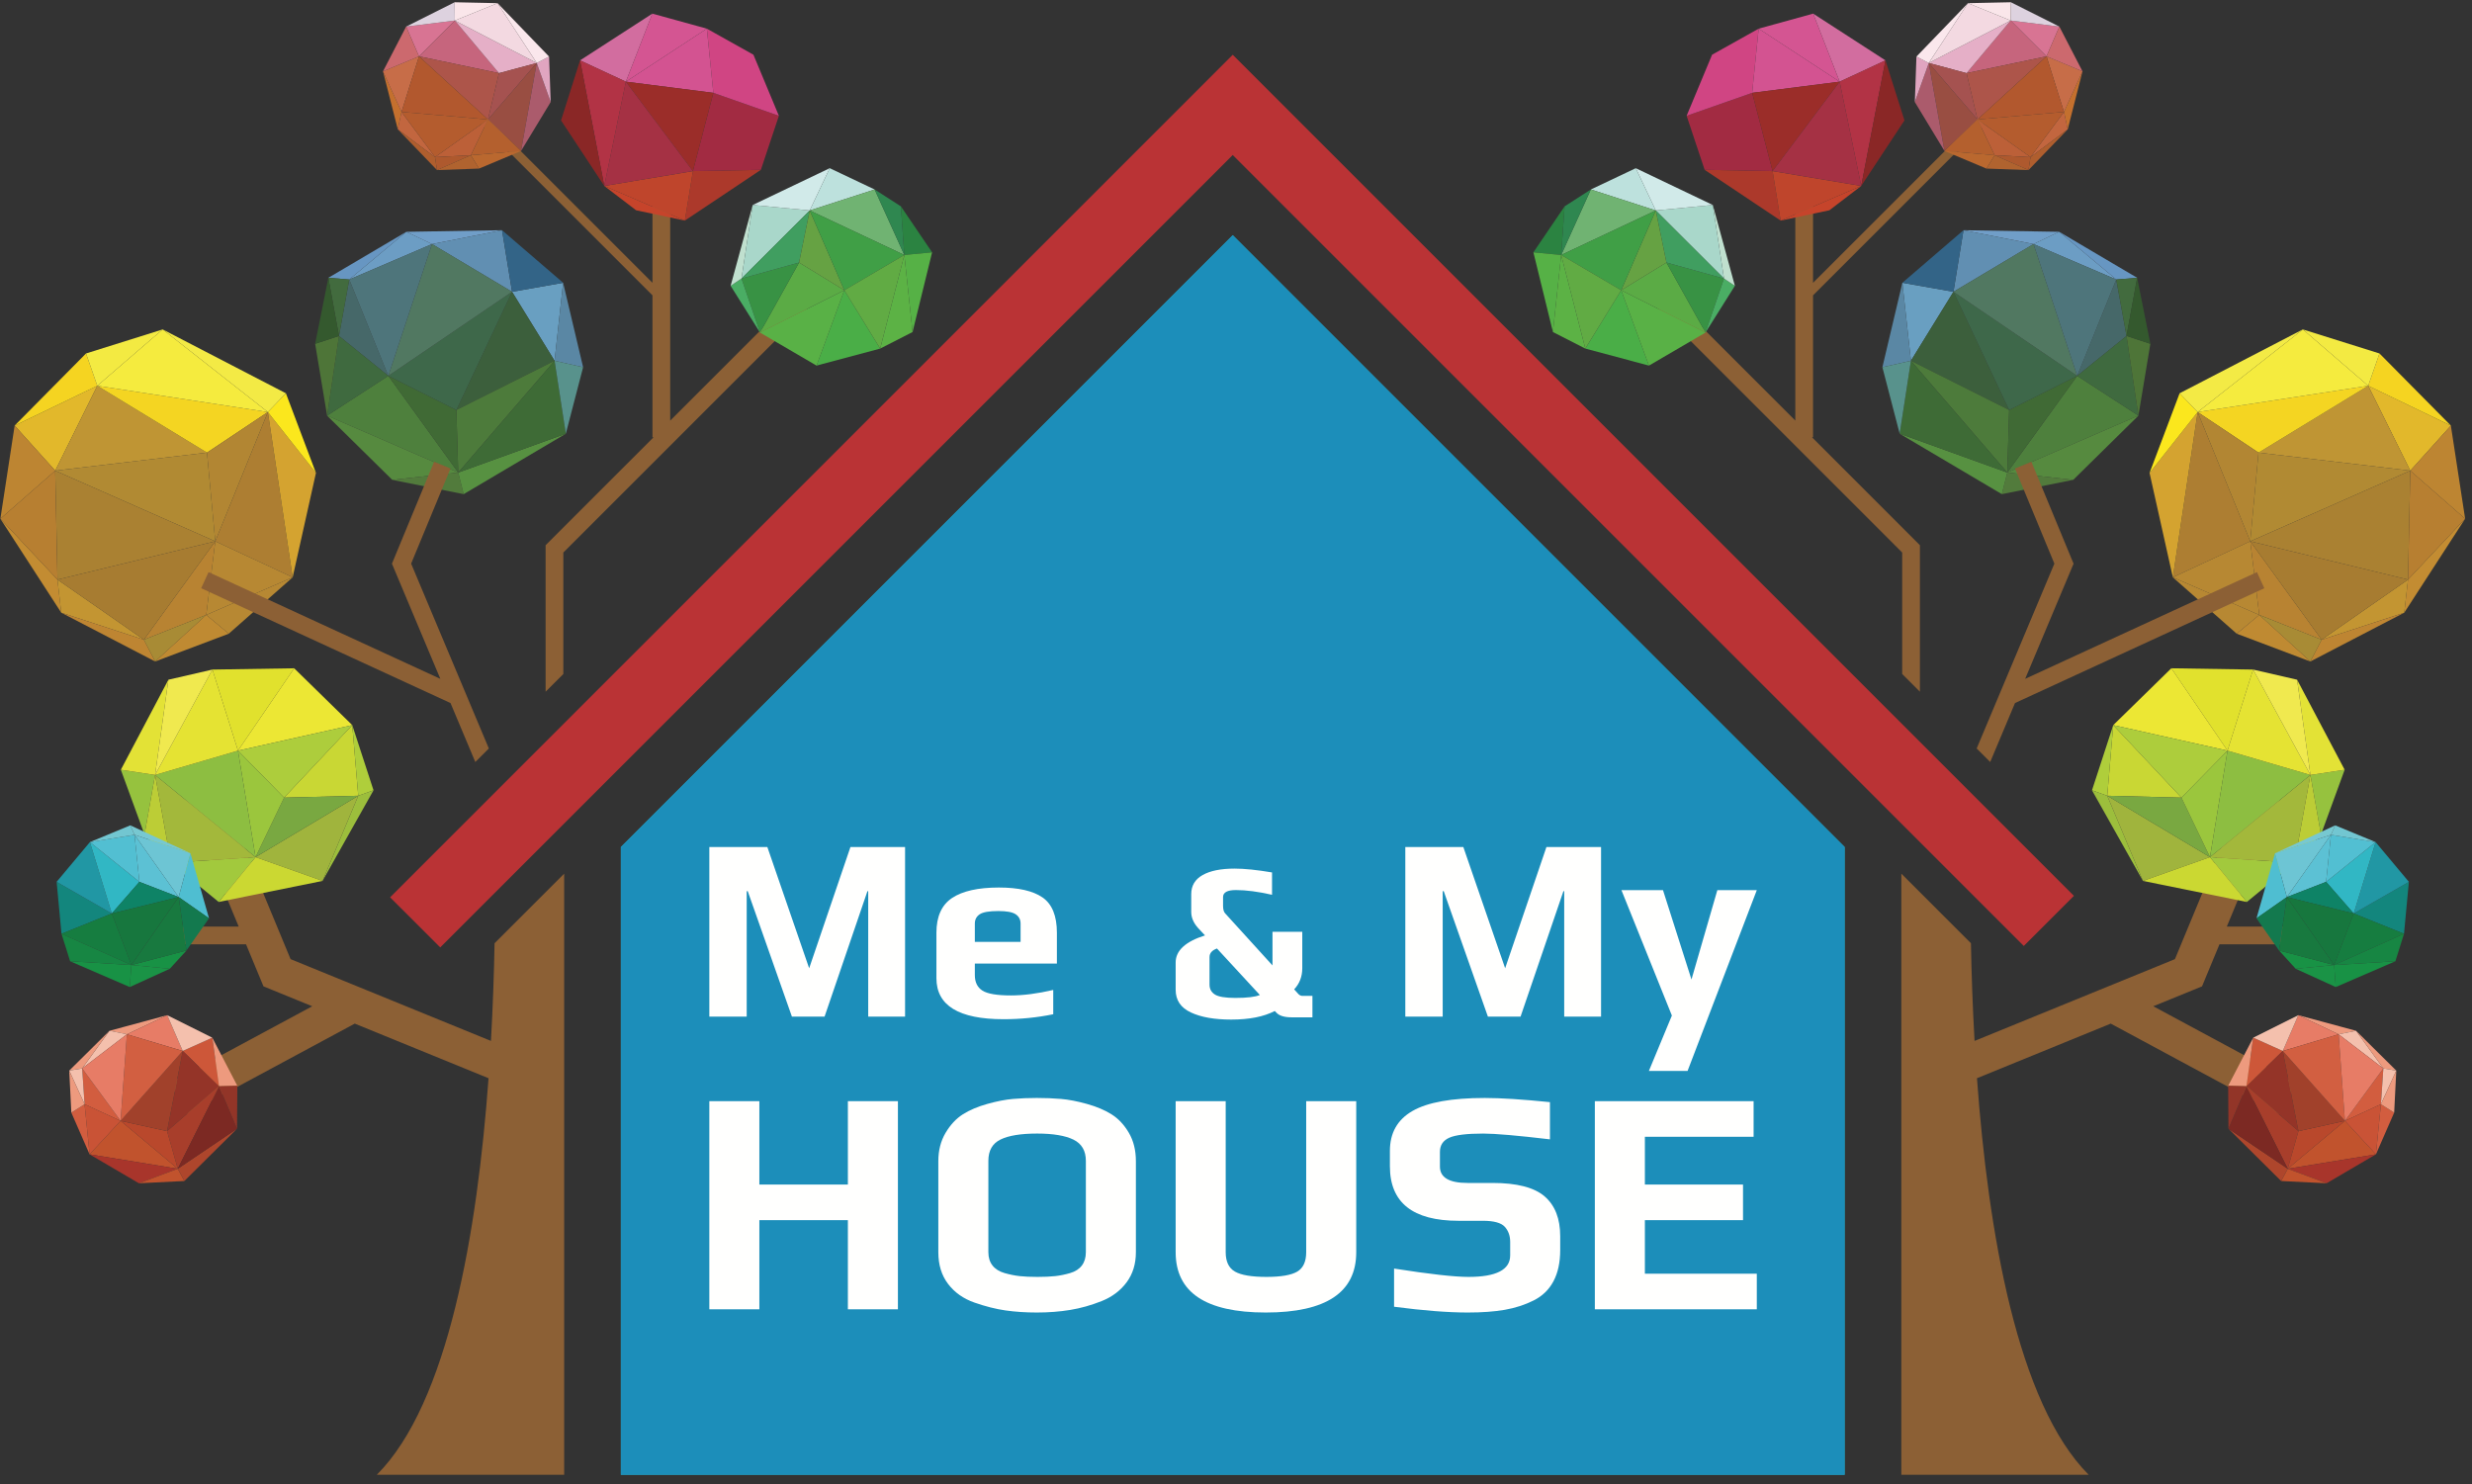 <?xml version="1.0" encoding="UTF-8"?>
<svg width="423px" height="254px" viewBox="0 0 423 254" version="1.1" xmlns="http://www.w3.org/2000/svg" xmlns:xlink="http://www.w3.org/1999/xlink">
    <rect x="0" y="0" width="423" height="254" fill="#333333" stroke="none"/>
    <title>Group</title>
    <g id="Page-1" stroke="none" stroke-width="1" fill="none" fill-rule="evenodd">
        <g id="MeAndMyHouse_Logo_Final_CMYK_MAMH_Transparent" transform="translate(-210, -172)">
            <g id="Group" transform="translate(210.063, 172.384)">
                <polyline id="Fill-1" fill="#27B3C3" points="106.178 252.006 315.585 252.006 315.585 144.573 210.881 39.869 106.178 144.573 106.178 252.006"></polyline>
                <polyline id="Fill-2" fill="#1C8EBA" points="315.585 144.574 315.585 252.007 106.178 252.007 106.178 144.574 210.882 39.869 315.585 144.574"></polyline>
                <polyline id="Fill-3" fill="#BA3335" points="210.88 8.989 66.69 153.18 75.267 161.756 210.88 26.144 346.241 161.507 354.82 152.93 210.88 8.989"></polyline>
                <polyline id="Fill-4" fill="#FFFFFE" points="153.585 223.687 145.024 223.687 145.024 208.43 129.876 208.43 129.876 223.687 121.315 223.687 121.315 188.069 129.876 188.069 129.876 202.338 145.024 202.338 145.024 188.069 153.585 188.069 153.585 223.687"></polyline>
                <path d="M185.745,213.918 L185.745,198.277 C185.745,196.558 185.04,195.35 183.633,194.654 C182.224,193.961 180.147,193.612 177.403,193.612 C174.623,193.612 172.537,193.951 171.147,194.628 C169.756,195.305 169.062,196.52 169.062,198.277 L169.062,213.918 C169.062,214.833 169.299,215.592 169.775,216.196 C170.25,216.799 170.936,217.23 171.833,217.486 C172.729,217.742 173.589,217.916 174.413,218.007 C175.235,218.098 176.251,218.144 177.459,218.144 C178.665,218.144 179.681,218.098 180.505,218.007 C181.327,217.916 182.178,217.742 183.056,217.486 C183.935,217.23 184.602,216.799 185.059,216.196 C185.517,215.592 185.745,214.833 185.745,213.918 M194.307,198.332 L194.307,213.918 C194.307,215.931 193.776,217.65 192.715,219.077 C191.653,220.504 190.227,221.574 188.435,222.288 C186.641,223.001 184.849,223.505 183.056,223.797 C181.263,224.089 179.36,224.236 177.348,224.236 C175.446,224.236 173.662,224.117 171.998,223.88 C170.332,223.642 168.558,223.193 166.674,222.535 C164.789,221.876 163.29,220.815 162.174,219.352 C161.057,217.889 160.5,216.078 160.5,213.918 L160.5,198.332 C160.5,196.503 160.912,194.894 161.734,193.502 C162.558,192.113 163.546,191.052 164.698,190.319 C165.851,189.588 167.251,188.993 168.897,188.536 C170.543,188.078 172.006,187.794 173.287,187.685 C174.567,187.575 175.922,187.52 177.348,187.52 C178.811,187.52 180.193,187.575 181.492,187.685 C182.79,187.794 184.263,188.078 185.91,188.536 C187.556,188.993 188.965,189.588 190.136,190.319 C191.307,191.052 192.295,192.103 193.099,193.475 C193.904,194.847 194.307,196.466 194.307,198.332" id="Fill-5" fill="#FFFFFE"></path>
                <path d="M232.011,188.069 L232.011,213.918 C232.011,220.797 226.852,224.236 216.534,224.236 C206.252,224.236 201.112,220.797 201.112,213.918 L201.112,188.069 L209.674,188.069 L209.674,213.918 C209.674,215.529 210.204,216.634 211.266,217.239 C212.326,217.842 214.119,218.144 216.644,218.144 C219.131,218.144 220.888,217.842 221.912,217.239 C222.937,216.634 223.449,215.529 223.449,213.918 L223.449,188.069 L232.011,188.069" id="Fill-6" fill="#FFFFFE"></path>
                <path d="M266.914,211.175 L266.914,213.534 C266.914,215.657 266.53,217.441 265.762,218.886 C264.993,220.331 263.859,221.429 262.359,222.178 C260.859,222.928 259.221,223.459 257.447,223.77 C255.672,224.081 253.559,224.236 251.108,224.236 C247.706,224.236 243.498,223.907 238.486,223.249 L238.486,216.717 C244.559,217.669 248.804,218.144 251.219,218.144 C255.974,218.144 258.353,216.919 258.353,214.467 L258.353,212.163 C258.353,211.102 258.042,210.233 257.42,209.555 C256.797,208.879 255.554,208.54 253.688,208.54 L249.517,208.54 C241.686,208.54 237.772,205.43 237.772,199.21 L237.772,196.576 C237.772,193.502 239.062,191.225 241.642,189.743 C244.22,188.261 248.345,187.521 254.017,187.521 C256.762,187.521 260.475,187.759 265.158,188.234 L265.158,194.6 C259.596,193.942 255.791,193.613 253.742,193.613 C250.925,193.613 248.986,193.851 247.925,194.326 C246.863,194.802 246.333,195.607 246.333,196.741 L246.333,199.265 C246.333,201.131 247.907,202.064 251.054,202.064 L255.334,202.064 C259.505,202.064 262.478,202.833 264.253,204.369 C266.027,205.906 266.914,208.175 266.914,211.175" id="Fill-7" fill="#FFFFFE"></path>
                <polyline id="Fill-8" fill="#FFFFFE" points="300.556 223.687 272.84 223.687 272.84 188.069 300.007 188.069 300.007 194.161 281.403 194.161 281.403 202.338 298.196 202.338 298.196 208.43 281.403 208.43 281.403 217.595 300.556 217.595 300.556 223.687"></polyline>
                <polyline id="Fill-9" fill="#FFFFFE" points="154.809 173.595 148.504 173.595 148.504 152.13 148.37 152.13 141.036 173.595 135.446 173.595 127.888 152.13 127.71 152.13 127.71 173.595 121.315 173.595 121.315 144.573 131.243 144.573 138.398 165.322 145.463 144.573 154.809 144.573 154.809 173.595"></polyline>
                <path d="M174.575,160.806 L174.575,157.676 C174.575,156.99 174.299,156.462 173.747,156.089 C173.195,155.715 172.204,155.529 170.773,155.529 C169.192,155.529 168.127,155.715 167.575,156.089 C167.023,156.462 166.748,156.99 166.748,157.676 L166.748,160.806 L174.575,160.806 Z M180.789,164.518 L166.748,164.518 L166.748,166.485 C166.748,167.708 167.18,168.594 168.044,169.146 C168.909,169.698 170.534,169.973 172.919,169.973 C175.065,169.973 177.48,169.66 180.164,169.034 L180.164,173.192 C177.42,173.759 174.588,174.043 171.667,174.043 C164.005,174.043 160.175,171.703 160.175,167.022 L160.175,159.241 C160.175,156.469 161.07,154.486 162.857,153.294 C164.646,152.102 167.315,151.504 170.862,151.504 C174.201,151.504 176.69,152.071 178.33,153.203 C179.969,154.337 180.789,156.35 180.789,159.241 L180.789,164.518 L180.789,164.518 Z" id="Fill-10" fill="#FFFFFE"></path>
                <polyline id="Fill-11" fill="#FFFFFE" points="273.904 173.595 267.599 173.595 267.599 152.13 267.465 152.13 260.13 173.595 254.54 173.595 246.983 152.13 246.805 152.13 246.805 173.595 240.41 173.595 240.41 144.573 250.337 144.573 257.492 165.322 264.558 144.573 273.904 144.573 273.904 173.595"></polyline>
                <polyline id="Fill-12" fill="#FFFFFE" points="300.556 151.952 288.705 182.897 282.087 182.897 286.023 173.417 277.392 151.952 284.502 151.952 289.376 167.246 293.803 151.952 300.556 151.952"></polyline>
                <path d="M215.518,169.896 L208.18,161.94 C207.331,162.249 206.906,162.738 206.906,163.407 L206.906,168.119 C206.906,168.866 207.214,169.432 207.833,169.819 C208.45,170.205 209.609,170.398 211.309,170.398 C213.341,170.398 214.745,170.23 215.518,169.896 M224.517,173.719 L220.964,173.719 C219.701,173.719 218.826,173.449 218.338,172.908 L218.067,172.637 C216.187,173.617 213.703,174.105 210.613,174.105 C207.756,174.105 205.457,173.7 203.719,172.888 C201.981,172.078 201.112,170.784 201.112,169.008 L201.112,164.334 C201.112,162.3 202.785,160.756 206.133,159.7 L204.975,158.464 C204.177,157.589 203.778,156.662 203.778,155.683 L203.778,152.632 C203.778,151.191 204.427,150.102 205.727,149.369 C207.027,148.636 208.849,148.268 211.192,148.268 C212.892,148.268 215.029,148.488 217.603,148.924 L217.603,152.748 C215.234,152.208 213.175,151.938 211.424,151.938 C209.957,151.938 209.223,152.337 209.223,153.135 L209.223,154.64 C209.223,155.234 209.339,155.659 209.57,155.916 L217.681,164.836 L217.681,159.082 L222.778,159.082 L222.778,165.3 C222.778,166.742 222.316,167.952 221.389,168.93 L222.121,169.741 C222.328,169.948 222.56,170.05 222.817,170.05 L224.517,170.05 L224.517,173.719" id="Fill-13" fill="#FFFFFE"></path>
                <polyline id="Fill-14" fill="#1A9346" points="399.621 168.537 399.345 164.768 392.772 165.411 399.621 168.537"></polyline>
                <polyline id="Fill-15" fill="#189245" points="389.922 162.286 392.772 165.412 399.345 164.768 389.922 162.286"></polyline>
                <polyline id="Fill-16" fill="#189245" points="409.826 164.124 399.345 164.768 399.621 168.537 409.826 164.124"></polyline>
                <polyline id="Fill-17" fill="#8C6035" points="325.432 114.963 328.465 117.996 328.465 92.917 309.997 74.451 310.178 74.451 310.178 50.159 339.455 20.882 338.382 19.81 310.178 48.014 310.178 30.415 307.144 30.415 307.144 71.598 282.888 47.341 280.744 49.486 325.432 94.173 325.432 114.963"></polyline>
                <polyline id="Fill-18" fill="#709EC8" points="335.921 39.014 347.903 41.383 352.297 39.286 335.921 39.014"></polyline>
                <polyline id="Fill-19" fill="#618FB2" points="334.205 49.55 335.921 39.014 347.903 41.383 334.205 49.55"></polyline>
                <polyline id="Fill-20" fill="#699FC1" points="326.929 61.356 334.205 49.55 325.464 48.01 326.929 61.356"></polyline>
                <polyline id="Fill-21" fill="#5A87A4" points="322.045 62.462 326.929 61.356 325.464 48.01 322.045 62.462"></polyline>
                <polyline id="Fill-22" fill="#336487" points="335.921 39.014 325.463 48.01 334.205 49.55 335.921 39.014"></polyline>
                <polyline id="Fill-23" fill="#3C5F3C" points="343.734 69.787 334.205 49.55 326.928 61.356 343.734 69.787"></polyline>
                <polyline id="Fill-24" fill="#4D7B3B" points="343.417 80.487 326.929 61.356 343.734 69.787 343.417 80.487"></polyline>
                <polyline id="Fill-25" fill="#4E803D" points="365.857 70.748 343.417 80.487 355.38 63.938 365.857 70.748"></polyline>
                <polyline id="Fill-26" fill="#406A35" points="343.734 69.787 355.38 63.939 343.417 80.487 343.734 69.787"></polyline>
                <polyline id="Fill-27" fill="#3E684A" points="334.205 49.55 355.38 63.939 343.734 69.787 334.205 49.55"></polyline>
                <polyline id="Fill-28" fill="#517861" points="347.903 41.383 355.38 63.939 334.205 49.55 347.903 41.383"></polyline>
                <polyline id="Fill-29" fill="#6C9DC4" points="362.063 47.447 352.297 39.286 347.903 41.382 362.063 47.447"></polyline>
                <polyline id="Fill-30" fill="#466869" points="363.82 57.111 362.062 47.448 355.38 63.939 363.82 57.111"></polyline>
                <polyline id="Fill-31" fill="#4E757B" points="347.903 41.383 355.38 63.939 362.063 47.448 347.903 41.383"></polyline>
                <polyline id="Fill-32" fill="#6796C2" points="365.641 47.157 362.063 47.447 352.297 39.286 365.641 47.157"></polyline>
                <polyline id="Fill-33" fill="#426B3E" points="363.82 57.111 365.641 47.157 362.062 47.448 363.82 57.111"></polyline>
                <polyline id="Fill-34" fill="#3F6A3F" points="365.857 70.748 363.821 57.11 355.38 63.938 365.857 70.748"></polyline>
                <polyline id="Fill-35" fill="#4E7538" points="367.9 58.452 363.821 57.111 365.857 70.748 367.9 58.452"></polyline>
                <polyline id="Fill-36" fill="#34592E" points="365.641 47.157 367.899 58.452 363.82 57.111 365.641 47.157"></polyline>
                <polyline id="Fill-37" fill="#568A3F" points="365.857 70.748 354.7 81.737 343.417 80.487 365.857 70.748"></polyline>
                <polyline id="Fill-38" fill="#527B3C" points="342.484 84.182 343.417 80.487 354.7 81.737 342.484 84.182"></polyline>
                <polyline id="Fill-39" fill="#579141" points="325.002 73.839 342.483 84.182 343.416 80.487 325.002 73.839"></polyline>
                <polyline id="Fill-40" fill="#3E6B36" points="326.929 61.356 325.003 73.839 343.417 80.487 326.929 61.356"></polyline>
                <polyline id="Fill-41" fill="#58928C" points="322.045 62.462 325.003 73.839 326.929 61.356 322.045 62.462"></polyline>
                <polyline id="Fill-42" fill="#AC392B" points="291.631 28.682 303.258 28.898 304.637 37.368 291.631 28.682"></polyline>
                <polyline id="Fill-43" fill="#A22B42" points="288.546 19.436 291.631 28.682 303.258 28.899 299.762 15.504 288.546 19.436"></polyline>
                <polyline id="Fill-44" fill="#D04583" points="300.873 4.52 299.761 15.503 288.545 19.435 292.904 8.978 300.873 4.52"></polyline>
                <polyline id="Fill-45" fill="#D35391" points="314.732 13.595 300.873 4.52 299.761 15.503 314.732 13.595"></polyline>
                <polyline id="Fill-46" fill="#D26D9F" points="322.57 9.949 310.203 1.949 314.732 13.595 322.57 9.949"></polyline>
                <polyline id="Fill-47" fill="#D45592" points="300.873 4.52 310.203 1.948 314.732 13.595 300.873 4.52"></polyline>
                <polyline id="Fill-48" fill="#9B2D29" points="303.258 28.898 314.732 13.595 299.762 15.503 303.258 28.898"></polyline>
                <polyline id="Fill-49" fill="#BF452C" points="318.425 31.437 304.636 37.369 303.258 28.898 318.425 31.437"></polyline>
                <polyline id="Fill-50" fill="#A53144" points="314.732 13.595 318.425 31.437 303.258 28.898 314.732 13.595"></polyline>
                <polyline id="Fill-51" fill="#B23345" points="322.57 9.949 318.425 31.437 314.732 13.595 322.57 9.949"></polyline>
                <polyline id="Fill-52" fill="#8A2726" points="325.822 20.222 318.425 31.437 322.57 9.949 325.822 20.222"></polyline>
                <polyline id="Fill-53" fill="#C6442B" points="312.979 35.6 304.636 37.368 318.425 31.437 312.979 35.6"></polyline>
                <polyline id="Fill-54" fill="#C9D734" points="360.525 135.8 361.548 123.711 373.214 136.122 360.525 135.8"></polyline>
                <polyline id="Fill-55" fill="#AFCE3B" points="357.91 134.865 361.548 123.711 360.525 135.8 357.91 134.865"></polyline>
                <polyline id="Fill-56" fill="#9CBE3C" points="366.635 150.376 360.525 135.801 357.91 134.866 366.635 150.376"></polyline>
                <polyline id="Fill-57" fill="#C38C32" points="421.763 88.394 411.991 98.809 411.348 104.466 421.763 88.394"></polyline>
                <polyline id="Fill-58" fill="#B77F31" points="412.377 80.165 421.763 88.394 411.991 98.808 412.377 80.165"></polyline>
                <polyline id="Fill-59" fill="#E2B82B" points="405.177 65.636 412.377 80.165 419.32 72.451 405.177 65.636"></polyline>
                <polyline id="Fill-60" fill="#F5D421" points="407.106 60.107 405.177 65.636 419.321 72.45 407.106 60.107"></polyline>
                <polyline id="Fill-61" fill="#BD8532" points="421.763 88.394 419.32 72.451 412.377 80.165 421.763 88.394"></polyline>
                <polyline id="Fill-62" fill="#BF9534" points="386.405 77.079 412.377 80.165 405.177 65.636 386.405 77.079"></polyline>
                <polyline id="Fill-63" fill="#F4D522" points="375.99 70.136 405.177 65.636 386.405 77.079 375.99 70.136"></polyline>
                <polyline id="Fill-64" fill="#AD7E32" points="371.747 98.423 375.99 70.136 384.99 92.251 371.747 98.423"></polyline>
                <polyline id="Fill-65" fill="#B28633" points="386.405 77.079 384.991 92.251 375.99 70.136 386.405 77.079"></polyline>
                <polyline id="Fill-66" fill="#B18A33" points="412.377 80.165 384.99 92.251 386.405 77.079 412.377 80.165"></polyline>
                <polyline id="Fill-67" fill="#AA8132" points="411.992 98.808 384.991 92.251 412.378 80.165 411.992 98.808"></polyline>
                <polyline id="Fill-68" fill="#C39532" points="397.205 109.094 411.348 104.465 411.991 98.808 397.205 109.094"></polyline>
                <polyline id="Fill-69" fill="#B88332" points="386.534 104.851 397.206 109.094 384.991 92.251 386.534 104.851"></polyline>
                <polyline id="Fill-70" fill="#A77C31" points="411.992 98.808 384.991 92.251 397.206 109.094 411.992 98.808"></polyline>
                <polyline id="Fill-71" fill="#BE8532" points="395.277 112.823 397.206 109.094 411.349 104.466 395.277 112.823"></polyline>
                <polyline id="Fill-72" fill="#A88B35" points="386.534 104.851 395.277 112.823 397.206 109.094 386.534 104.851"></polyline>
                <polyline id="Fill-73" fill="#B78833" points="371.747 98.423 386.533 104.852 384.99 92.251 371.747 98.423"></polyline>
                <polyline id="Fill-74" fill="#B78833" points="382.676 108.066 386.533 104.852 371.747 98.423 382.676 108.066"></polyline>
                <polyline id="Fill-75" fill="#BF8A32" points="395.277 112.823 382.677 108.066 386.534 104.851 395.277 112.823"></polyline>
                <polyline id="Fill-76" fill="#D4A330" points="371.747 98.423 367.761 80.551 375.99 70.136 371.747 98.423"></polyline>
                <polyline id="Fill-77" fill="#FBE71D" points="372.905 66.922 375.991 70.136 367.762 80.551 372.905 66.922"></polyline>
                <polyline id="Fill-78" fill="#F3EA45" points="393.991 55.993 372.905 66.922 375.99 70.136 393.991 55.993"></polyline>
                <polyline id="Fill-79" fill="#F5EB3E" points="405.177 65.636 393.991 55.993 375.99 70.136 405.177 65.636"></polyline>
                <polyline id="Fill-80" fill="#F3EA42" points="407.106 60.107 393.991 55.993 405.177 65.636 407.106 60.107"></polyline>
                <polyline id="Fill-81" fill="#8C6035" points="338.178 127.71 340.494 130.026 344.736 119.933 387.404 100.283 386.137 97.528 346.475 115.793 354.759 96.084 347.539 78.637 344.736 79.796 351.474 96.075 338.178 127.71"></polyline>
                <path d="M379.723,161.225 L393.931,161.225 L393.931,158.192 L380.981,158.192 L390.59,135.012 L384.987,132.69 L372.105,163.76 L337.815,177.758 C337.481,171.833 337.293,166.176 337.197,161.039 L325.289,149.131 L325.289,252.006 L357.346,252.006 C345.102,239.761 340.14,210.329 338.228,184.141 L361.121,174.796 L389.882,190.283 L392.757,184.943 L368.397,171.826 L376.74,168.42 L379.723,161.225" id="Fill-82" fill="#8C6035"></path>
                <polyline id="Fill-83" fill="#E1E12D" points="371.489 113.985 381.103 128.083 385.48 114.205 371.489 113.985"></polyline>
                <polyline id="Fill-84" fill="#ECE734" points="361.548 123.712 381.103 128.084 371.489 113.986 361.548 123.712"></polyline>
                <polyline id="Fill-85" fill="#ADCD3C" points="373.214 136.122 381.103 128.084 361.548 123.712 373.214 136.122"></polyline>
                <polyline id="Fill-86" fill="#A0B43D" points="378.099 146.302 360.525 135.8 366.635 150.375 378.099 146.302"></polyline>
                <polyline id="Fill-87" fill="#CBD832" points="384.407 153.978 378.099 146.302 366.636 150.375 384.407 153.978"></polyline>
                <polyline id="Fill-88" fill="#A2C93D" points="392.558 147.272 384.407 153.978 378.098 146.302 392.558 147.272"></polyline>
                <polyline id="Fill-89" fill="#79A841" points="373.214 136.122 378.099 146.302 360.525 135.8 373.214 136.122"></polyline>
                <polyline id="Fill-90" fill="#9BC63D" points="381.103 128.084 378.099 146.303 373.214 136.122 381.103 128.084"></polyline>
                <polyline id="Fill-91" fill="#A3B83B" points="395.29 132.243 378.099 146.303 392.558 147.273 395.29 132.243"></polyline>
                <polyline id="Fill-92" fill="#96C23E" points="401.147 131.353 395.29 132.243 397.096 142.438 401.147 131.353"></polyline>
                <polyline id="Fill-93" fill="#BCCD36" points="392.558 147.272 397.096 142.437 395.289 132.242 392.558 147.272"></polyline>
                <polyline id="Fill-94" fill="#8DBE41" points="381.103 128.084 395.29 132.243 378.099 146.303 381.103 128.084"></polyline>
                <polyline id="Fill-95" fill="#E5E333" points="385.48 114.205 395.289 132.242 381.103 128.083 385.48 114.205"></polyline>
                <polyline id="Fill-96" fill="#E3E236" points="393.008 115.941 395.29 132.242 401.147 131.352 393.008 115.941"></polyline>
                <polyline id="Fill-97" fill="#F0E94F" points="385.48 114.205 395.289 132.242 393.007 115.941 385.48 114.205"></polyline>
                <polyline id="Fill-98" fill="#13867D" points="412.136 150.535 402.693 155.951 411.303 159.422 412.136 150.535"></polyline>
                <polyline id="Fill-99" fill="#2197A4" points="406.443 143.731 402.694 155.951 412.137 150.535 406.443 143.731"></polyline>
                <polyline id="Fill-100" fill="#31B7C4" points="397.972 150.535 402.693 155.951 406.443 143.731 397.972 150.535"></polyline>
                <polyline id="Fill-101" fill="#52BFD2" points="398.805 142.481 406.443 143.731 397.972 150.535 398.805 142.481"></polyline>
                <polyline id="Fill-102" fill="#72C6D1" points="399.529 140.865 406.442 143.731 398.805 142.482 399.529 140.865"></polyline>
                <polyline id="Fill-103" fill="#77C8D1" points="389.233 145.645 398.806 142.481 399.53 140.864 389.233 145.645"></polyline>
                <polyline id="Fill-104" fill="#6DC5D4" points="391.255 153.138 398.805 142.481 389.232 145.645 391.255 153.138"></polyline>
                <polyline id="Fill-105" fill="#4FBED1" points="386.061 156.769 391.255 153.138 389.233 145.645 386.061 156.769"></polyline>
                <polyline id="Fill-106" fill="#13794E" points="389.922 162.286 386.061 156.77 391.255 153.138 389.922 162.286"></polyline>
                <polyline id="Fill-107" fill="#5CC1D4" points="397.972 150.535 391.255 153.138 398.805 142.481 397.972 150.535"></polyline>
                <polyline id="Fill-108" fill="#0E8366" points="402.693 155.951 391.255 153.138 397.972 150.535 402.693 155.951"></polyline>
                <polyline id="Fill-109" fill="#18793F" points="399.345 164.768 391.255 153.138 389.922 162.286 399.345 164.768"></polyline>
                <polyline id="Fill-110" fill="#17773E" points="402.693 155.951 399.345 164.768 391.255 153.138 402.693 155.951"></polyline>
                <polyline id="Fill-111" fill="#167D40" points="411.303 159.423 399.345 164.768 402.693 155.951 411.303 159.423"></polyline>
                <polyline id="Fill-112" fill="#178643" points="411.303 159.423 399.345 164.768 409.826 164.124 411.303 159.423"></polyline>
                <polyline id="Fill-113" fill="#4AAE47" points="282.101 62.184 277.351 49.283 271.211 59.27 282.101 62.184"></polyline>
                <polyline id="Fill-114" fill="#59B146" points="291.776 56.532 277.351 49.283 282.101 62.185 291.776 56.532"></polyline>
                <polyline id="Fill-115" fill="#5BAB45" points="285.092 44.548 277.351 49.283 291.776 56.532 285.092 44.548"></polyline>
                <polyline id="Fill-116" fill="#389244" points="294.944 47.286 291.775 56.532 285.091 44.548 294.944 47.286"></polyline>
                <polyline id="Fill-117" fill="#4AAD64" points="296.804 48.529 291.775 56.532 294.944 47.286 296.804 48.529"></polyline>
                <polyline id="Fill-118" fill="#C0E0CF" points="293.026 34.698 294.945 47.285 296.805 48.528 293.026 34.698"></polyline>
                <polyline id="Fill-119" fill="#A9D7CA" points="283.269 35.635 294.944 47.286 293.026 34.699 283.269 35.635"></polyline>
                <polyline id="Fill-120" fill="#D1EAE9" points="279.844 28.4 283.269 35.634 293.026 34.698 279.844 28.4"></polyline>
                <polyline id="Fill-121" fill="#BDE1DD" points="272.16 32.043 279.844 28.401 283.269 35.634 272.16 32.043"></polyline>
                <polyline id="Fill-122" fill="#409E60" points="285.092 44.548 283.27 35.635 294.945 47.286 285.092 44.548"></polyline>
                <polyline id="Fill-123" fill="#66A243" points="277.351 49.283 283.269 35.635 285.091 44.548 277.351 49.283"></polyline>
                <polyline id="Fill-124" fill="#70B372" points="267.08 43.253 283.269 35.635 272.16 32.044 267.08 43.253"></polyline>
                <polyline id="Fill-125" fill="#2B8341" points="262.328 42.8 267.08 43.252 267.666 34.932 262.328 42.8"></polyline>
                <polyline id="Fill-126" fill="#2F8750" points="272.16 32.043 267.666 34.932 267.08 43.252 272.16 32.043"></polyline>
                <polyline id="Fill-127" fill="#409F46" points="277.351 49.283 267.08 43.253 283.269 35.635 277.351 49.283"></polyline>
                <polyline id="Fill-128" fill="#61AB44" points="271.21 59.27 267.08 43.252 277.351 49.283 271.21 59.27"></polyline>
                <polyline id="Fill-129" fill="#56B146" points="265.669 56.439 267.08 43.253 262.328 42.801 265.669 56.439"></polyline>
                <polyline id="Fill-130" fill="#5CB245" points="271.21 59.27 267.08 43.252 265.669 56.438 271.21 59.27"></polyline>
                <polyline id="Fill-131" fill="#C4702E" points="356.29 11.825 353.119 18.77 353.76 21.746 356.29 11.825"></polyline>
                <polyline id="Fill-132" fill="#C76D48" points="350.129 9.26 356.29 11.825 353.119 18.77 350.129 9.26"></polyline>
                <polyline id="Fill-133" fill="#D87493" points="344 3.13 350.13 9.26 352.329 4.165 344 3.13"></polyline>
                <polyline id="Fill-134" fill="#DDD2DF" points="344.032 0 344 3.13 352.328 4.166 344.032 0"></polyline>
                <polyline id="Fill-135" fill="#CC696E" points="356.29 11.825 352.328 4.166 350.129 9.26 356.29 11.825"></polyline>
                <polyline id="Fill-136" fill="#C6657D" points="336.445 12.134 350.129 9.26 343.999 3.13 336.445 12.134"></polyline>
                <polyline id="Fill-137" fill="#E5AFC7" points="329.984 10.397 344 3.131 336.446 12.135 329.984 10.397"></polyline>
                <polyline id="Fill-138" fill="#994E42" points="332.667 25.45 329.983 10.396 338.321 20.061 332.667 25.45"></polyline>
                <polyline id="Fill-139" fill="#A55250" points="336.445 12.134 338.321 20.061 329.983 10.396 336.445 12.134"></polyline>
                <polyline id="Fill-140" fill="#AD554A" points="350.129 9.26 338.321 20.062 336.445 12.134 350.129 9.26"></polyline>
                <polyline id="Fill-141" fill="#B2582E" points="353.119 18.77 338.321 20.062 350.129 9.26 353.119 18.77"></polyline>
                <polyline id="Fill-142" fill="#C2663F" points="347.387 26.507 353.761 21.746 353.12 18.77 347.387 26.507"></polyline>
                <polyline id="Fill-143" fill="#BC6038" points="341.256 26.181 347.387 26.507 338.322 20.062 341.256 26.181"></polyline>
                <polyline id="Fill-144" fill="#B45C2E" points="353.119 18.77 338.321 20.062 347.386 26.507 353.119 18.77"></polyline>
                <polyline id="Fill-145" fill="#AF5E2E" points="347.047 28.725 347.387 26.507 353.761 21.745 347.047 28.725"></polyline>
                <polyline id="Fill-146" fill="#AE592E" points="341.256 26.181 347.047 28.725 347.387 26.507 341.256 26.181"></polyline>
                <polyline id="Fill-147" fill="#B4602E" points="332.667 25.45 341.256 26.18 338.321 20.061 332.667 25.45"></polyline>
                <polyline id="Fill-148" fill="#BA682F" points="339.851 28.468 341.256 26.181 332.667 25.45 339.851 28.468"></polyline>
                <polyline id="Fill-149" fill="#B0632F" points="347.047 28.725 339.851 28.468 341.256 26.181 347.047 28.725"></polyline>
                <polyline id="Fill-150" fill="#AB5B6C" points="332.667 25.45 327.594 17.078 329.983 10.396 332.667 25.45"></polyline>
                <polyline id="Fill-151" fill="#E0A5C0" points="327.871 9.295 329.983 10.396 327.594 17.078 327.871 9.295"></polyline>
                <polyline id="Fill-152" fill="#FAE7EC" points="336.686 0.157 327.872 9.296 329.984 10.397 336.686 0.157"></polyline>
                <polyline id="Fill-153" fill="#F3D9E1" points="344 3.13 336.686 0.156 329.984 10.396 344 3.13"></polyline>
                <polyline id="Fill-154" fill="#FAE6EA" points="344.032 0 336.686 0.157 344 3.13 344.032 0"></polyline>
                <polyline id="Fill-155" fill="#ED9A7E" points="393.213 173.352 400.112 176.622 403.097 176.023 393.213 173.352"></polyline>
                <polyline id="Fill-156" fill="#E77C66" points="390.56 179.475 393.213 173.352 400.112 176.621 390.56 179.475"></polyline>
                <polyline id="Fill-157" fill="#CD5739" points="384.343 185.517 390.56 179.476 385.498 177.204 384.343 185.517"></polyline>
                <polyline id="Fill-158" fill="#ED9A7E" points="381.214 185.439 384.343 185.516 385.498 177.203 381.214 185.439"></polyline>
                <polyline id="Fill-159" fill="#F4C0AD" points="393.213 173.352 385.498 177.204 390.56 179.475 393.213 173.352"></polyline>
                <polyline id="Fill-160" fill="#943428" points="393.238 193.199 390.56 179.475 384.343 185.517 393.238 193.199"></polyline>
                <polyline id="Fill-161" fill="#A83E2B" points="391.408 199.635 384.343 185.516 393.238 193.199 391.408 199.635"></polyline>
                <polyline id="Fill-162" fill="#C1532D" points="406.499 197.167 391.408 199.635 401.191 191.436 406.499 197.167"></polyline>
                <polyline id="Fill-163" fill="#B9482C" points="393.238 193.199 401.191 191.437 391.408 199.635 393.238 193.199"></polyline>
                <polyline id="Fill-164" fill="#A1412B" points="390.56 179.475 401.191 191.436 393.238 193.199 390.56 179.475"></polyline>
                <polyline id="Fill-165" fill="#D25F41" points="400.112 176.622 401.192 191.437 390.56 179.476 400.112 176.622"></polyline>
                <polyline id="Fill-166" fill="#F4C0AD" points="407.766 182.465 403.097 176.024 400.112 176.622 407.766 182.465"></polyline>
                <polyline id="Fill-167" fill="#D25D3F" points="407.352 188.59 407.766 182.464 401.191 191.437 407.352 188.59"></polyline>
                <polyline id="Fill-168" fill="#E77C66" points="400.112 176.622 401.192 191.437 407.766 182.465 400.112 176.622"></polyline>
                <polyline id="Fill-169" fill="#ED9A7E" points="409.979 182.836 407.766 182.464 403.096 176.023 409.979 182.836"></polyline>
                <polyline id="Fill-170" fill="#F4C0AD" points="407.352 188.59 409.979 182.836 407.766 182.464 407.352 188.59"></polyline>
                <polyline id="Fill-171" fill="#C95336" points="406.499 197.167 407.352 188.59 401.191 191.436 406.499 197.167"></polyline>
                <polyline id="Fill-172" fill="#D25D3F" points="409.619 190.027 407.352 188.59 406.499 197.167 409.619 190.027"></polyline>
                <polyline id="Fill-173" fill="#ED9A7E" points="409.979 182.836 409.619 190.027 407.352 188.59 409.979 182.836"></polyline>
                <polyline id="Fill-174" fill="#A8352B" points="406.499 197.167 398.055 202.119 391.408 199.635 406.499 197.167"></polyline>
                <polyline id="Fill-175" fill="#C1532D" points="390.277 201.732 391.408 199.636 398.055 202.12 390.277 201.732"></polyline>
                <polyline id="Fill-176" fill="#AE462C" points="381.265 192.787 390.277 201.731 391.408 199.635 381.265 192.787"></polyline>
                <polyline id="Fill-177" fill="#7C2923" points="384.343 185.517 381.265 192.788 391.408 199.636 384.343 185.517"></polyline>
                <polyline id="Fill-178" fill="#923528" points="381.214 185.439 381.265 192.787 384.343 185.516 381.214 185.439"></polyline>
                <polyline id="Fill-179" fill="#1A9346" points="22.142 168.537 22.418 164.768 28.991 165.411 22.142 168.537"></polyline>
                <polyline id="Fill-180" fill="#189245" points="31.841 162.286 28.991 165.412 22.418 164.768 31.841 162.286"></polyline>
                <polyline id="Fill-181" fill="#189245" points="11.937 164.124 22.418 164.768 22.142 168.537 11.937 164.124"></polyline>
                <polyline id="Fill-182" fill="#8C6035" points="96.332 114.963 93.299 117.996 93.299 92.917 111.766 74.451 111.586 74.451 111.586 50.159 82.309 20.882 83.381 19.81 111.586 48.014 111.586 30.415 114.619 30.415 114.619 71.598 138.876 47.341 141.02 49.486 96.332 94.173 96.332 114.963"></polyline>
                <polyline id="Fill-183" fill="#709EC8" points="85.842 39.014 73.86 41.383 69.466 39.286 85.842 39.014"></polyline>
                <polyline id="Fill-184" fill="#618FB2" points="87.558 49.55 85.842 39.014 73.86 41.383 87.558 49.55"></polyline>
                <polyline id="Fill-185" fill="#699FC1" points="94.834 61.356 87.559 49.55 96.299 48.01 94.834 61.356"></polyline>
                <polyline id="Fill-186" fill="#5A87A4" points="99.718 62.462 94.834 61.356 96.299 48.01 99.718 62.462"></polyline>
                <polyline id="Fill-187" fill="#336487" points="85.842 39.014 96.3 48.01 87.558 49.55 85.842 39.014"></polyline>
                <polyline id="Fill-188" fill="#3C5F3C" points="78.029 69.787 87.558 49.55 94.835 61.356 78.029 69.787"></polyline>
                <polyline id="Fill-189" fill="#4D7B3B" points="78.346 80.487 94.834 61.356 78.029 69.787 78.346 80.487"></polyline>
                <polyline id="Fill-190" fill="#4E803D" points="55.906 70.748 78.346 80.487 66.383 63.938 55.906 70.748"></polyline>
                <polyline id="Fill-191" fill="#406A35" points="78.029 69.787 66.383 63.939 78.346 80.487 78.029 69.787"></polyline>
                <polyline id="Fill-192" fill="#3E684A" points="87.558 49.55 66.383 63.939 78.029 69.787 87.558 49.55"></polyline>
                <polyline id="Fill-193" fill="#517861" points="73.861 41.383 66.384 63.939 87.559 49.55 73.861 41.383"></polyline>
                <polyline id="Fill-194" fill="#6C9DC4" points="59.7 47.447 69.466 39.286 73.86 41.382 59.7 47.447"></polyline>
                <polyline id="Fill-195" fill="#466869" points="57.943 57.111 59.701 47.448 66.383 63.939 57.943 57.111"></polyline>
                <polyline id="Fill-196" fill="#4E757B" points="73.861 41.383 66.384 63.939 59.701 47.448 73.861 41.383"></polyline>
                <polyline id="Fill-197" fill="#6796C2" points="56.122 47.157 59.7 47.447 69.466 39.286 56.122 47.157"></polyline>
                <polyline id="Fill-198" fill="#426B3E" points="57.943 57.111 56.122 47.157 59.701 47.448 57.943 57.111"></polyline>
                <polyline id="Fill-199" fill="#3F6A3F" points="55.906 70.748 57.942 57.11 66.383 63.938 55.906 70.748"></polyline>
                <polyline id="Fill-200" fill="#4E7538" points="53.864 58.452 57.943 57.111 55.907 70.748 53.864 58.452"></polyline>
                <polyline id="Fill-201" fill="#34592E" points="56.122 47.157 53.864 58.452 57.943 57.111 56.122 47.157"></polyline>
                <polyline id="Fill-202" fill="#568A3F" points="55.906 70.748 67.063 81.737 78.346 80.487 55.906 70.748"></polyline>
                <polyline id="Fill-203" fill="#527B3C" points="79.28 84.182 78.347 80.487 67.064 81.737 79.28 84.182"></polyline>
                <polyline id="Fill-204" fill="#579141" points="96.761 73.839 79.28 84.182 78.347 80.487 96.761 73.839"></polyline>
                <polyline id="Fill-205" fill="#3E6B36" points="94.834 61.356 96.76 73.839 78.346 80.487 94.834 61.356"></polyline>
                <polyline id="Fill-206" fill="#58928C" points="99.718 62.462 96.76 73.839 94.834 61.356 99.718 62.462"></polyline>
                <polyline id="Fill-207" fill="#AC392B" points="130.133 28.682 118.505 28.898 117.127 37.368 130.133 28.682"></polyline>
                <polyline id="Fill-208" fill="#A22B42" points="133.218 19.436 130.133 28.682 118.505 28.899 122.002 15.504 133.218 19.436"></polyline>
                <polyline id="Fill-209" fill="#D04583" points="120.89 4.52 122.002 15.503 133.218 19.435 128.859 8.978 120.89 4.52"></polyline>
                <polyline id="Fill-210" fill="#D35391" points="107.031 13.595 120.89 4.52 122.002 15.503 107.031 13.595"></polyline>
                <polyline id="Fill-211" fill="#D26D9F" points="99.193 9.949 111.56 1.949 107.031 13.595 99.193 9.949"></polyline>
                <polyline id="Fill-212" fill="#D45592" points="120.89 4.52 111.56 1.948 107.031 13.595 120.89 4.52"></polyline>
                <polyline id="Fill-213" fill="#9B2D29" points="118.505 28.898 107.031 13.595 122.001 15.503 118.505 28.898"></polyline>
                <polyline id="Fill-214" fill="#BF452C" points="103.338 31.437 117.127 37.369 118.505 28.898 103.338 31.437"></polyline>
                <polyline id="Fill-215" fill="#A53144" points="107.031 13.595 103.338 31.437 118.505 28.898 107.031 13.595"></polyline>
                <polyline id="Fill-216" fill="#B23345" points="99.193 9.949 103.338 31.437 107.031 13.595 99.193 9.949"></polyline>
                <polyline id="Fill-217" fill="#8A2726" points="95.941 20.222 103.338 31.437 99.193 9.949 95.941 20.222"></polyline>
                <polyline id="Fill-218" fill="#C6442B" points="108.784 35.6 117.127 37.368 103.338 31.437 108.784 35.6"></polyline>
                <polyline id="Fill-219" fill="#C9D734" points="61.238 135.8 60.215 123.711 48.549 136.122 61.238 135.8"></polyline>
                <polyline id="Fill-220" fill="#AFCE3B" points="63.853 134.865 60.215 123.711 61.238 135.8 63.853 134.865"></polyline>
                <polyline id="Fill-221" fill="#9CBE3C" points="55.128 150.376 61.238 135.801 63.853 134.866 55.128 150.376"></polyline>
                <polyline id="Fill-222" fill="#C38C32" points="1.42108547e-14 88.394 9.772 98.809 10.415 104.466 1.42108547e-14 88.394"></polyline>
                <polyline id="Fill-223" fill="#B77F31" points="9.386 80.165 0 88.394 9.772 98.808 9.386 80.165"></polyline>
                <polyline id="Fill-224" fill="#E2B82B" points="16.586 65.636 9.386 80.165 2.443 72.451 16.586 65.636"></polyline>
                <polyline id="Fill-225" fill="#F5D421" points="14.657 60.107 16.586 65.636 2.442 72.45 14.657 60.107"></polyline>
                <polyline id="Fill-226" fill="#BD8532" points="1.42108547e-14 88.394 2.443 72.451 9.386 80.165 1.42108547e-14 88.394"></polyline>
                <polyline id="Fill-227" fill="#BF9534" points="35.358 77.079 9.386 80.165 16.586 65.636 35.358 77.079"></polyline>
                <polyline id="Fill-228" fill="#F4D522" points="45.773 70.136 16.586 65.636 35.358 77.079 45.773 70.136"></polyline>
                <polyline id="Fill-229" fill="#AD7E32" points="50.016 98.423 45.773 70.136 36.773 92.251 50.016 98.423"></polyline>
                <polyline id="Fill-230" fill="#B28633" points="35.358 77.079 36.772 92.251 45.773 70.136 35.358 77.079"></polyline>
                <polyline id="Fill-231" fill="#B18A33" points="9.386 80.165 36.773 92.251 35.358 77.079 9.386 80.165"></polyline>
                <polyline id="Fill-232" fill="#AA8132" points="9.772 98.808 36.773 92.251 9.386 80.165 9.772 98.808"></polyline>
                <polyline id="Fill-233" fill="#C39532" points="24.558 109.094 10.415 104.465 9.772 98.808 24.558 109.094"></polyline>
                <polyline id="Fill-234" fill="#B88332" points="35.23 104.851 24.558 109.094 36.773 92.251 35.23 104.851"></polyline>
                <polyline id="Fill-235" fill="#A77C31" points="9.772 98.808 36.773 92.251 24.558 109.094 9.772 98.808"></polyline>
                <polyline id="Fill-236" fill="#BE8532" points="26.486 112.823 24.557 109.094 10.414 104.466 26.486 112.823"></polyline>
                <polyline id="Fill-237" fill="#A88B35" points="35.23 104.851 26.487 112.823 24.558 109.094 35.23 104.851"></polyline>
                <polyline id="Fill-238" fill="#B78833" points="50.016 98.423 35.23 104.852 36.773 92.251 50.016 98.423"></polyline>
                <polyline id="Fill-239" fill="#B78833" points="39.087 108.066 35.23 104.852 50.016 98.423 39.087 108.066"></polyline>
                <polyline id="Fill-240" fill="#BF8A32" points="26.486 112.823 39.086 108.066 35.229 104.851 26.486 112.823"></polyline>
                <polyline id="Fill-241" fill="#D4A330" points="50.016 98.423 54.002 80.551 45.773 70.136 50.016 98.423"></polyline>
                <polyline id="Fill-242" fill="#FBE71D" points="48.859 66.922 45.773 70.136 54.002 80.551 48.859 66.922"></polyline>
                <polyline id="Fill-243" fill="#F3EA45" points="27.772 55.993 48.858 66.922 45.773 70.136 27.772 55.993"></polyline>
                <polyline id="Fill-244" fill="#F5EB3E" points="16.586 65.636 27.772 55.993 45.773 70.136 16.586 65.636"></polyline>
                <polyline id="Fill-245" fill="#F3EA42" points="14.657 60.107 27.773 55.993 16.586 65.636 14.657 60.107"></polyline>
                <polyline id="Fill-246" fill="#8C6035" points="83.585 127.71 81.269 130.026 77.027 119.933 34.359 100.283 35.626 97.528 75.288 115.793 67.004 96.084 74.224 78.637 77.027 79.796 70.289 96.075 83.585 127.71"></polyline>
                <path d="M42.04,161.225 L27.832,161.225 L27.832,158.192 L40.782,158.192 L31.173,135.012 L36.776,132.69 L49.658,163.76 L83.948,177.758 C84.282,171.833 84.47,166.176 84.566,161.039 L96.474,149.131 L96.474,252.006 L64.417,252.006 C76.661,239.761 81.623,210.329 83.535,184.141 L60.642,174.796 L31.881,190.283 L29.006,184.943 L53.366,171.826 L45.023,168.42 L42.04,161.225" id="Fill-247" fill="#8C6035"></path>
                <polyline id="Fill-248" fill="#E1E12D" points="50.274 113.985 40.66 128.083 36.283 114.205 50.274 113.985"></polyline>
                <polyline id="Fill-249" fill="#ECE734" points="60.215 123.712 40.66 128.084 50.274 113.986 60.215 123.712"></polyline>
                <polyline id="Fill-250" fill="#ADCD3C" points="48.549 136.122 40.66 128.084 60.215 123.712 48.549 136.122"></polyline>
                <polyline id="Fill-251" fill="#A0B43D" points="43.664 146.302 61.238 135.8 55.128 150.375 43.664 146.302"></polyline>
                <polyline id="Fill-252" fill="#CBD832" points="37.356 153.978 43.664 146.302 55.127 150.375 37.356 153.978"></polyline>
                <polyline id="Fill-253" fill="#A2C93D" points="29.206 147.272 37.357 153.978 43.665 146.302 29.206 147.272"></polyline>
                <polyline id="Fill-254" fill="#79A841" points="48.549 136.122 43.664 146.302 61.238 135.8 48.549 136.122"></polyline>
                <polyline id="Fill-255" fill="#9BC63D" points="40.66 128.084 43.664 146.303 48.549 136.122 40.66 128.084"></polyline>
                <polyline id="Fill-256" fill="#A3B83B" points="26.474 132.243 43.665 146.303 29.206 147.273 26.474 132.243"></polyline>
                <polyline id="Fill-257" fill="#96C23E" points="20.616 131.353 26.473 132.243 24.667 142.438 20.616 131.353"></polyline>
                <polyline id="Fill-258" fill="#BCCD36" points="29.206 147.272 24.668 142.437 26.474 132.242 29.206 147.272"></polyline>
                <polyline id="Fill-259" fill="#8DBE41" points="40.66 128.084 26.473 132.243 43.664 146.303 40.66 128.084"></polyline>
                <polyline id="Fill-260" fill="#E5E333" points="36.283 114.205 26.474 132.242 40.66 128.083 36.283 114.205"></polyline>
                <polyline id="Fill-261" fill="#E3E236" points="28.755 115.941 26.473 132.242 20.616 131.352 28.755 115.941"></polyline>
                <polyline id="Fill-262" fill="#F0E94F" points="36.283 114.205 26.474 132.242 28.756 115.941 36.283 114.205"></polyline>
                <polyline id="Fill-263" fill="#13867D" points="9.627 150.535 19.07 155.951 10.46 159.422 9.627 150.535"></polyline>
                <polyline id="Fill-264" fill="#2197A4" points="15.32 143.731 19.069 155.951 9.626 150.535 15.32 143.731"></polyline>
                <polyline id="Fill-265" fill="#31B7C4" points="23.791 150.535 19.07 155.951 15.32 143.731 23.791 150.535"></polyline>
                <polyline id="Fill-266" fill="#52BFD2" points="22.958 142.481 15.32 143.731 23.791 150.535 22.958 142.481"></polyline>
                <polyline id="Fill-267" fill="#72C6D1" points="22.234 140.865 15.321 143.731 22.958 142.482 22.234 140.865"></polyline>
                <polyline id="Fill-268" fill="#77C8D1" points="32.531 145.645 22.958 142.481 22.234 140.864 32.531 145.645"></polyline>
                <polyline id="Fill-269" fill="#6DC5D4" points="30.508 153.138 22.958 142.481 32.531 145.645 30.508 153.138"></polyline>
                <polyline id="Fill-270" fill="#4FBED1" points="35.702 156.769 30.508 153.138 32.53 145.645 35.702 156.769"></polyline>
                <polyline id="Fill-271" fill="#13794E" points="31.841 162.286 35.702 156.77 30.508 153.138 31.841 162.286"></polyline>
                <polyline id="Fill-272" fill="#5CC1D4" points="23.791 150.535 30.508 153.138 22.958 142.481 23.791 150.535"></polyline>
                <polyline id="Fill-273" fill="#0E8366" points="19.07 155.951 30.508 153.138 23.791 150.535 19.07 155.951"></polyline>
                <polyline id="Fill-274" fill="#18793F" points="22.418 164.768 30.508 153.138 31.841 162.286 22.418 164.768"></polyline>
                <polyline id="Fill-275" fill="#17773E" points="19.07 155.951 22.418 164.768 30.508 153.138 19.07 155.951"></polyline>
                <polyline id="Fill-276" fill="#167D40" points="10.46 159.423 22.418 164.768 19.07 155.951 10.46 159.423"></polyline>
                <polyline id="Fill-277" fill="#178643" points="10.46 159.423 22.418 164.768 11.937 164.124 10.46 159.423"></polyline>
                <polyline id="Fill-278" fill="#4AAE47" points="139.662 62.184 144.412 49.283 150.552 59.27 139.662 62.184"></polyline>
                <polyline id="Fill-279" fill="#59B146" points="129.988 56.532 144.412 49.283 139.663 62.185 129.988 56.532"></polyline>
                <polyline id="Fill-280" fill="#5BAB45" points="136.672 44.548 144.412 49.283 129.988 56.532 136.672 44.548"></polyline>
                <polyline id="Fill-281" fill="#389244" points="126.819 47.286 129.988 56.532 136.672 44.548 126.819 47.286"></polyline>
                <polyline id="Fill-282" fill="#4AAD64" points="124.959 48.529 129.988 56.532 126.819 47.286 124.959 48.529"></polyline>
                <polyline id="Fill-283" fill="#C0E0CF" points="128.737 34.698 126.818 47.285 124.958 48.528 128.737 34.698"></polyline>
                <polyline id="Fill-284" fill="#A9D7CA" points="138.494 35.635 126.819 47.286 128.737 34.699 138.494 35.635"></polyline>
                <polyline id="Fill-285" fill="#D1EAE9" points="141.919 28.4 138.494 35.634 128.737 34.698 141.919 28.4"></polyline>
                <polyline id="Fill-286" fill="#BDE1DD" points="149.603 32.043 141.919 28.401 138.494 35.634 149.603 32.043"></polyline>
                <polyline id="Fill-287" fill="#409E60" points="136.672 44.548 138.494 35.635 126.819 47.286 136.672 44.548"></polyline>
                <polyline id="Fill-288" fill="#66A243" points="144.412 49.283 138.494 35.635 136.672 44.548 144.412 49.283"></polyline>
                <polyline id="Fill-289" fill="#70B372" points="154.683 43.253 138.494 35.635 149.603 32.044 154.683 43.253"></polyline>
                <polyline id="Fill-290" fill="#2B8341" points="159.435 42.8 154.683 43.252 154.097 34.932 159.435 42.8"></polyline>
                <polyline id="Fill-291" fill="#2F8750" points="149.603 32.043 154.097 34.932 154.683 43.252 149.603 32.043"></polyline>
                <polyline id="Fill-292" fill="#409F46" points="144.412 49.283 154.683 43.253 138.494 35.635 144.412 49.283"></polyline>
                <polyline id="Fill-293" fill="#61AB44" points="150.553 59.27 154.684 43.252 144.412 49.283 150.553 59.27"></polyline>
                <polyline id="Fill-294" fill="#56B146" points="156.095 56.439 154.683 43.253 159.435 42.801 156.095 56.439"></polyline>
                <polyline id="Fill-295" fill="#5CB245" points="150.553 59.27 154.684 43.252 156.095 56.438 150.553 59.27"></polyline>
                <polyline id="Fill-296" fill="#C4702E" points="65.473 11.825 68.644 18.77 68.003 21.746 65.473 11.825"></polyline>
                <polyline id="Fill-297" fill="#C76D48" points="71.634 9.26 65.473 11.825 68.644 18.77 71.634 9.26"></polyline>
                <polyline id="Fill-298" fill="#D87493" points="77.764 3.13 71.634 9.26 69.435 4.165 77.764 3.13"></polyline>
                <polyline id="Fill-299" fill="#DDD2DF" points="77.731 0 77.763 3.13 69.435 4.166 77.731 0"></polyline>
                <polyline id="Fill-300" fill="#CC696E" points="65.473 11.825 69.435 4.166 71.634 9.26 65.473 11.825"></polyline>
                <polyline id="Fill-301" fill="#C6657D" points="85.318 12.134 71.634 9.26 77.764 3.13 85.318 12.134"></polyline>
                <polyline id="Fill-302" fill="#E5AFC7" points="91.78 10.397 77.764 3.131 85.318 12.135 91.78 10.397"></polyline>
                <polyline id="Fill-303" fill="#994E42" points="89.096 25.45 91.78 10.396 83.442 20.061 89.096 25.45"></polyline>
                <polyline id="Fill-304" fill="#A55250" points="85.318 12.134 83.442 20.061 91.78 10.396 85.318 12.134"></polyline>
                <polyline id="Fill-305" fill="#AD554A" points="71.634 9.26 83.442 20.062 85.318 12.134 71.634 9.26"></polyline>
                <polyline id="Fill-306" fill="#B2582E" points="68.644 18.77 83.442 20.062 71.634 9.26 68.644 18.77"></polyline>
                <polyline id="Fill-307" fill="#C2663F" points="74.377 26.507 68.003 21.746 68.644 18.77 74.377 26.507"></polyline>
                <polyline id="Fill-308" fill="#BC6038" points="80.507 26.181 74.376 26.507 83.441 20.062 80.507 26.181"></polyline>
                <polyline id="Fill-309" fill="#B45C2E" points="68.644 18.77 83.442 20.062 74.377 26.507 68.644 18.77"></polyline>
                <polyline id="Fill-310" fill="#AF5E2E" points="74.716 28.725 74.377 26.507 68.002 21.745 74.716 28.725"></polyline>
                <polyline id="Fill-311" fill="#AE592E" points="80.507 26.181 74.716 28.725 74.376 26.507 80.507 26.181"></polyline>
                <polyline id="Fill-312" fill="#B4602E" points="89.096 25.45 80.507 26.18 83.442 20.061 89.096 25.45"></polyline>
                <polyline id="Fill-313" fill="#BA682F" points="81.912 28.468 80.507 26.181 89.096 25.45 81.912 28.468"></polyline>
                <polyline id="Fill-314" fill="#B0632F" points="74.716 28.725 81.913 28.468 80.507 26.181 74.716 28.725"></polyline>
                <polyline id="Fill-315" fill="#AB5B6C" points="89.096 25.45 94.169 17.078 91.78 10.396 89.096 25.45"></polyline>
                <polyline id="Fill-316" fill="#E0A5C0" points="93.892 9.295 91.78 10.396 94.169 17.078 93.892 9.295"></polyline>
                <polyline id="Fill-317" fill="#FAE7EC" points="85.078 0.157 93.892 9.296 91.78 10.397 85.078 0.157"></polyline>
                <polyline id="Fill-318" fill="#F3D9E1" points="77.764 3.13 85.078 0.156 91.78 10.396 77.764 3.13"></polyline>
                <polyline id="Fill-319" fill="#FAE6EA" points="77.731 0 85.077 0.157 77.763 3.13 77.731 0"></polyline>
                <polyline id="Fill-320" fill="#ED9A7E" points="28.551 173.352 21.652 176.622 18.667 176.023 28.551 173.352"></polyline>
                <polyline id="Fill-321" fill="#E77C66" points="31.203 179.475 28.55 173.352 21.651 176.621 31.203 179.475"></polyline>
                <polyline id="Fill-322" fill="#CD5739" points="37.42 185.517 31.203 179.476 36.265 177.204 37.42 185.517"></polyline>
                <polyline id="Fill-323" fill="#ED9A7E" points="40.549 185.439 37.42 185.516 36.265 177.203 40.549 185.439"></polyline>
                <polyline id="Fill-324" fill="#F4C0AD" points="28.551 173.352 36.266 177.204 31.204 179.475 28.551 173.352"></polyline>
                <polyline id="Fill-325" fill="#943428" points="28.525 193.199 31.203 179.475 37.42 185.517 28.525 193.199"></polyline>
                <polyline id="Fill-326" fill="#A83E2B" points="30.355 199.635 37.42 185.516 28.525 193.199 30.355 199.635"></polyline>
                <polyline id="Fill-327" fill="#C1532D" points="15.264 197.167 30.355 199.635 20.572 191.436 15.264 197.167"></polyline>
                <polyline id="Fill-328" fill="#B9482C" points="28.525 193.199 20.572 191.437 30.355 199.635 28.525 193.199"></polyline>
                <polyline id="Fill-329" fill="#A1412B" points="31.203 179.475 20.572 191.436 28.525 193.199 31.203 179.475"></polyline>
                <polyline id="Fill-330" fill="#D25F41" points="21.651 176.622 20.572 191.437 31.203 179.476 21.651 176.622"></polyline>
                <polyline id="Fill-331" fill="#F4C0AD" points="13.997 182.465 18.666 176.024 21.651 176.622 13.997 182.465"></polyline>
                <polyline id="Fill-332" fill="#D25D3F" points="14.411 188.59 13.997 182.464 20.572 191.437 14.411 188.59"></polyline>
                <polyline id="Fill-333" fill="#E77C66" points="21.651 176.622 20.572 191.437 13.997 182.465 21.651 176.622"></polyline>
                <polyline id="Fill-334" fill="#ED9A7E" points="11.784 182.836 13.997 182.464 18.667 176.023 11.784 182.836"></polyline>
                <polyline id="Fill-335" fill="#F4C0AD" points="14.411 188.59 11.784 182.836 13.997 182.464 14.411 188.59"></polyline>
                <polyline id="Fill-336" fill="#C95336" points="15.264 197.167 14.411 188.59 20.572 191.436 15.264 197.167"></polyline>
                <polyline id="Fill-337" fill="#D25D3F" points="12.144 190.027 14.411 188.59 15.264 197.167 12.144 190.027"></polyline>
                <polyline id="Fill-338" fill="#ED9A7E" points="11.784 182.836 12.144 190.027 14.411 188.59 11.784 182.836"></polyline>
                <polyline id="Fill-339" fill="#A8352B" points="15.264 197.167 23.708 202.119 30.355 199.635 15.264 197.167"></polyline>
                <polyline id="Fill-340" fill="#C1532D" points="31.486 201.732 30.355 199.636 23.708 202.12 31.486 201.732"></polyline>
                <polyline id="Fill-341" fill="#AE462C" points="40.498 192.787 31.486 201.731 30.355 199.635 40.498 192.787"></polyline>
                <polyline id="Fill-342" fill="#7C2923" points="37.42 185.517 40.498 192.788 30.355 199.636 37.42 185.517"></polyline>
                <polyline id="Fill-343" fill="#923528" points="40.549 185.439 40.498 192.787 37.42 185.516 40.549 185.439"></polyline>
            </g>
        </g>
    </g>
</svg>